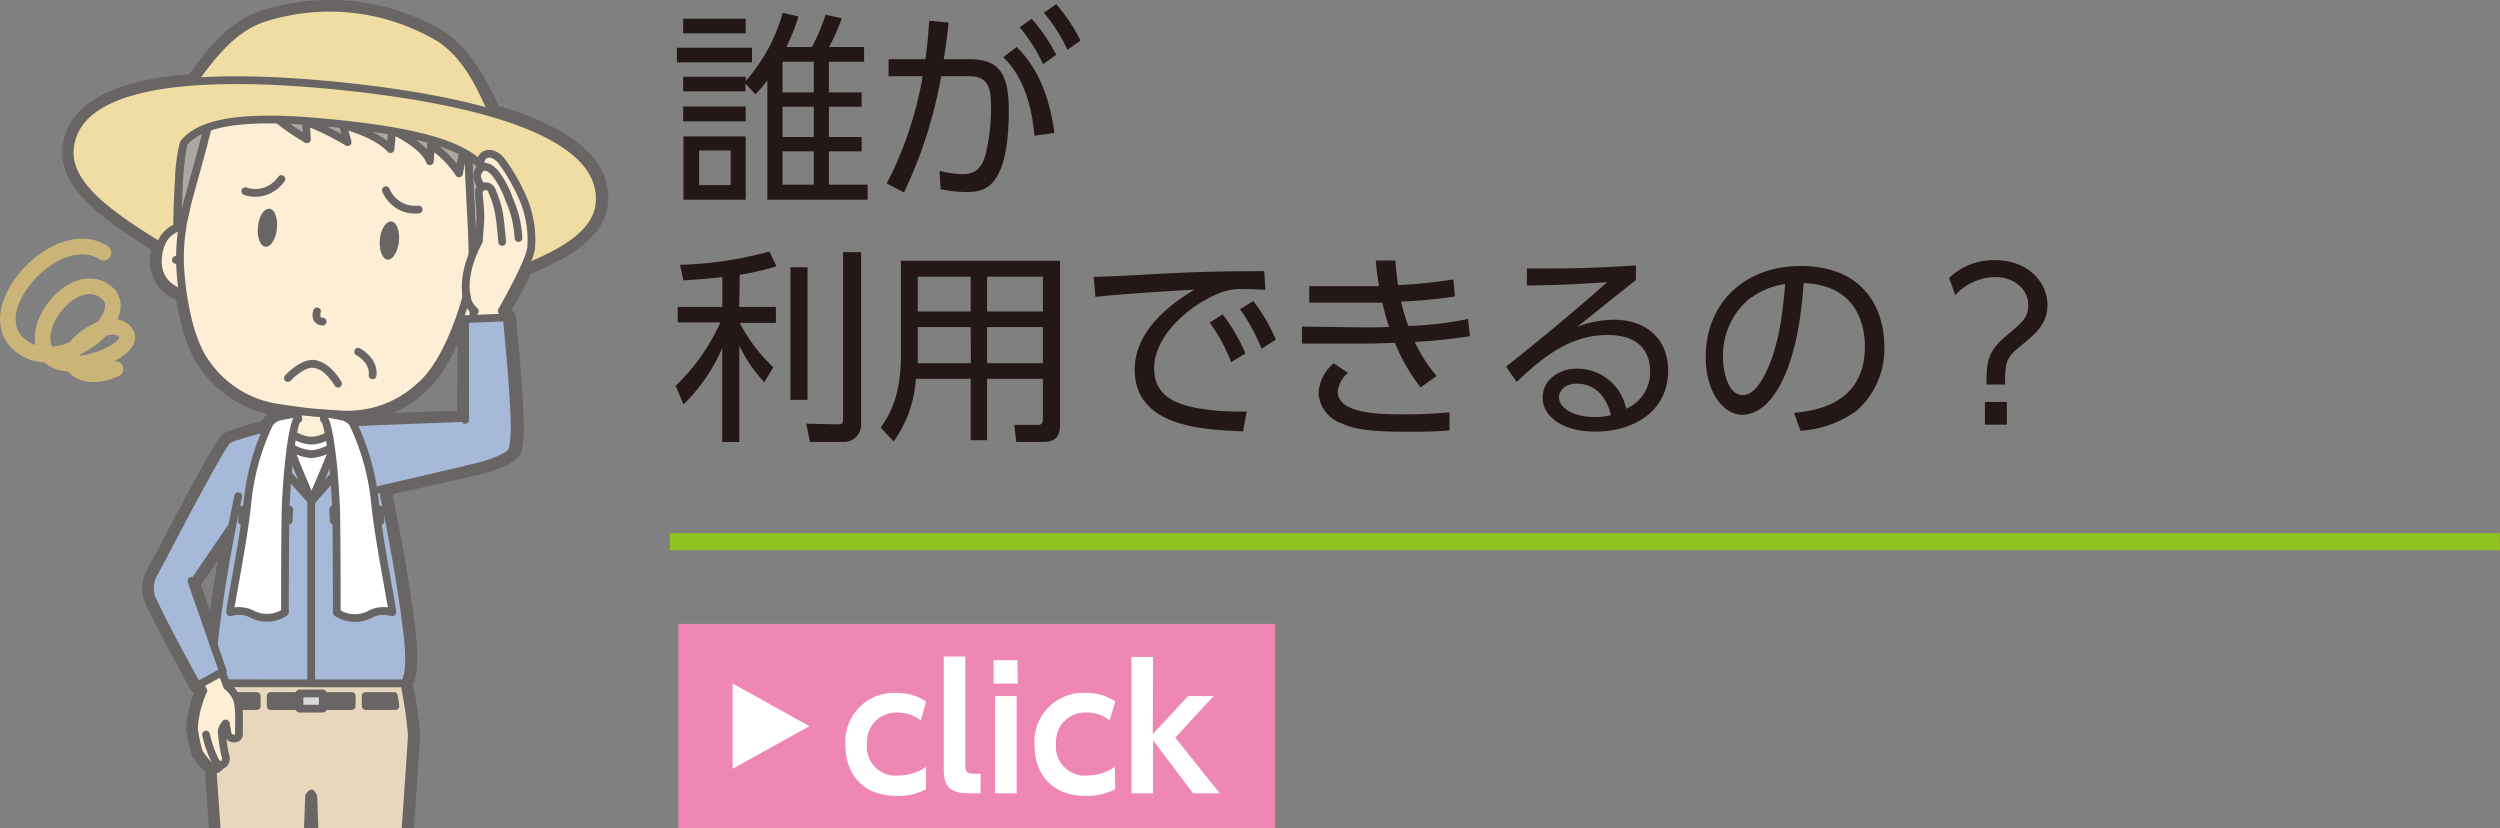 <svg xmlns="http://www.w3.org/2000/svg" xmlns:xlink="http://www.w3.org/1999/xlink" width="293.22" height="97.16" viewBox="0 0 293.22 97.16"><rect x="0" y="0" width="293.22" height="97.16" fill="#808080" stroke="none"/><defs><style>.a,.l,.q,.r,.v{fill:none;}.b{clip-path:url(#a);}.c,.h,.p{fill:#686564;}.c,.d,.e,.f,.g,.h,.i,.j,.k,.l,.m,.o{stroke:#686564;}.c,.d,.e,.f,.g,.h,.i,.j,.k,.l,.m,.o,.q,.r{stroke-linecap:round;stroke-linejoin:round;}.c,.r{stroke-width:1.83px;}.d{fill:#aca7a0;}.d,.e,.f,.g,.h,.i,.j,.l,.m,.o,.q{stroke-width:0.91px;}.e,.k{fill:#a6b9d8;}.f{fill:#feefd7;}.g{fill:#e7d8bd;}.i{fill:#d8d8d8;}.j,.u{fill:#fff;}.k{stroke-width:0.94px;}.m,.n{fill:#feeed5;}.o{fill:#f0dda4;}.q{stroke:#696766;}.r{stroke:#cbb478;}.s{fill:#231815;}.t{fill:#ee87b4;}.v{stroke:#8fc31f;stroke-miterlimit:10;stroke-width:2px;}</style><clipPath id="a"><rect class="a" x="-1.45" y="-1.57" width="75" height="99.99"/></clipPath></defs><g class="b"><path class="c" d="M51.41,4.37a25.26,25.26,0,0,0-20.7-2.18c-3.5,1.25-6,4.5-8,7.39-7.9.58-13.93,2.73-14.46,7.79-.47,4.45,5.07,8.07,10.58,11.5A5.4,5.4,0,0,0,18.55,30a3.85,3.85,0,0,0,2.93,4.44c.37,2.55,1.16,6.14,2.79,8.28a12.44,12.44,0,0,0,8.82,5.21s.89.14,1.92.28l-.09.92.06-.66-2.24.44a2.16,2.16,0,0,0-1.14.76,2.39,2.39,0,0,0-.29.52,28.68,28.68,0,0,0-4.54,1.39c-.62.27-5.53,9.65-7.63,13.66h0s-.57,1-.95,1.78a3.58,3.58,0,0,0-.46,3c1.27,2.93,5.42,10.42,5.42,10.42l.26-.15.44.74a12.68,12.68,0,0,0-1.11,4.41,17.37,17.37,0,0,0,.63,2.84,9.92,9.92,0,0,0,1.57,1.84c.3,4.51.85,12.16,1.4,19.65.27,3.7.7,9.53.43,11.64-.12,1,1,1.33,1,1.33l1.36,11.5a3.05,3.05,0,0,0-1.36.89,1.28,1.28,0,0,0,.09,1.82l.07.06h6.32V122.77l1-.86,1-28.53.28-.31.27.31,1,28.53,1,.86V137h6.32a1.29,1.29,0,0,0,.22-1.81l-.06-.07a3.05,3.05,0,0,0-1.36-.89l1.36-11.5s1.11-.37,1-1.33c-.26-2.11.16-7.94.43-11.64.83-11.27,1.65-22.86,1.65-23.66a48.21,48.21,0,0,0-.89-6c.37-.52.84-1.89.33-6.19-.77-6.5-2.26-13.78-2.61-15.44V57.22l10-2.26h0c2.1-.41,4.94-1.37,5.11-2.31A14.53,14.53,0,0,0,60.53,50c-.09-4.59-.94-12.78-.94-12.78h-.42c-.06-.38-.11-.7-.14-.92.26-.46,1.63-2.89,2.55-4.91,4.59-1.86,8.45-4.09,8.81-7.56.53-5.06-4.91-8.42-12.52-10.64C56.34,10,54.55,6.32,51.41,4.37ZM20.82,26.68h0c0-.87.06-2.09.09-3.19C20.88,24.59,20.84,25.81,20.82,26.68ZM25.25,74c-.07.62-.12,1.18-.16,1.68l-2.54-7.19,4.66-6.81C26.63,64.8,25.78,69.57,25.25,74Zm9.67-24.84ZM38,48.5h0l.05.62Zm16.54.56-10.8.37-2.44.1a2,2,0,0,0-1.06-.66l-1.9-.38,1.22.08a12.44,12.44,0,0,0,9.71-3.26c2-1.76,3.56-5.11,4.45-7.52a8.17,8.17,0,0,0,.86-.17Zm1-11.63h-.3l.3-.14Z"/><path class="d" d="M37.93,33.09,20.79,27.9s.15-6.17.24-7a22.87,22.87,0,0,1,2.65-9.7A18.34,18.34,0,0,1,56.4,14.68a22.83,22.83,0,0,1,.58,10c-.08.79-1.21,6.86-1.21,6.86Z"/><path class="d" d="M21.21,18.86S22,11.8,23.11,10c1-1.66,5.92-6.1,8.73-7l.61.89a6.32,6.32,0,0,1,3.1-1.93l.46,1a5,5,0,0,1,3.21-1.24l.12,1.19a7.17,7.17,0,0,1,3.92-1L43,3.17a6,6,0,0,1,3.72-.23L46.3,4.13A4.92,4.92,0,0,1,49,4.3l-.17,1A5.75,5.75,0,0,1,51.7,6.43l-.14,1s5,3.87,5.64,6.17.06,8.49.06,8.49"/><path class="e" d="M26.77,51.57c1.39-.75,7.17-2,7.17-2H44.76l.42,10.26H28Z"/><polyline class="f" points="34.92 49.15 35.21 46.06 36.5 45.23 36.5 45.23 36.5 45.23 37.79 46.06 38.08 49.15"/><path class="f" d="M38.07,49.15l1,.42S39.55,52,36.55,52,34,49.57,34,49.57l1-.42"/><path class="e" d="M28.68,59.56l-6.37,9.32-2.89,1.67L18.19,67l.06-.1c.74-1.34,7.77-15,8.52-15.34A10.32,10.32,0,0,1,28,51.09"/><path class="e" d="M40.94,49.58l2.81-.15L55.21,49a2.76,2.76,0,0,1,2.26,2.83A3.12,3.12,0,0,1,55,55L44.55,57.43"/><path class="e" d="M27.94,58.19s-1.81,8.4-2.69,15.8c-.55,4.63,0,5.87.41,6.3H47.33c.37-.43,1-1.67.41-6.3-.88-7.4-2.69-15.8-2.69-15.8"/><path class="g" d="M36.55,80.15H47.41a48.21,48.21,0,0,1,.89,6c0,.8-.82,12.39-1.65,23.66-.27,3.7-.69,9.53-.43,11.64.12,1-1,1.33-1,1.33H38.75l-1-.86-1-28.5-.22-.35-.28.31-1,28.53-1,.86H27.76s-1.11-.37-1-1.33c.27-2.11-.16-7.94-.43-11.64-.83-11.27-1.65-22.86-1.65-23.66a46.43,46.43,0,0,1,.9-6Z"/><polygon class="h" points="30.11 82.81 26.64 82.81 26.8 81.63 30.11 81.63 30.11 82.81"/><rect class="h" x="31.75" y="81.63" width="4.76" height="1.19"/><polygon class="h" points="42.89 82.81 46.37 82.81 46.2 81.63 42.89 81.63 42.89 82.81"/><rect class="h" x="36.49" y="81.63" width="4.76" height="1.19"/><rect class="i" x="35.13" y="81.33" width="2.73" height="1.79"/><path class="j" d="M36.55,51.68c1.59,0,3.84-1.73,3.84-1.73l-3.87,8.8L32.66,50S34.93,51.68,36.55,51.68Z"/><polygon class="e" points="28.44 59.76 28.38 61.12 30.78 62.08 33.86 61.07 33.92 59.76 28.44 59.76"/><polygon class="e" points="44.56 59.76 44.62 61.12 42.22 62.08 39.14 61.07 39.08 59.76 44.56 59.76"/><path class="k" d="M36.55,58.75s-2.16-4.94-2.46-6c-.65-2.93,0-3.31,0-3.31l-1.54.47-2,4.63s1-.07,1.68-.15c.38,0,.88.67,1.33,1Z"/><path class="j" d="M35,48.43l-2.24.44a2.16,2.16,0,0,0-1.14.76A27.77,27.77,0,0,0,29,59.12c-.49,4.72-2.11,12.4-2,12.7a3.38,3.38,0,0,1,2.5.18,3.81,3.81,0,0,0,3.92-.18s0-11.31.11-12.85c.3-6.08,1-9.71,1.4-9.85Z"/><path class="l" d="M38.81,52.52a5.34,5.34,0,0,1-2.29.75,5.39,5.39,0,0,1-2.34-.76"/><line class="l" x1="36.5" y1="58.75" x2="36.5" y2="80.04"/><path class="k" d="M36.55,58.75s2.15-4.94,2.45-6c.65-2.93,0-3.31,0-3.31h1.53l2,5.06s-1-.07-1.71-.07c-.38,0-.88.67-1.33,1Z"/><path class="j" d="M38,48.43l2.24.44a2.16,2.16,0,0,1,1.14.76A28,28,0,0,1,44,59.12c.49,4.72,2.11,12.4,2,12.7a3.38,3.38,0,0,0-2.5.18,3.82,3.82,0,0,1-4-.15s0-11.31-.11-12.85c-.3-6.08-1-9.71-1.4-9.85Z"/><path class="m" d="M52.38,29.63s5.67-.56,5.15,4.46c-.31,3-2.37,4.09-6.3,3.74"/><path class="m" d="M55.38,34.14A3.79,3.79,0,0,0,54,33.66"/><path class="m" d="M24.55,26.7S19.11,25,18.55,30c-.31,2.95,1.47,4.5,5.39,5"/><path class="m" d="M20.63,30.48a4,4,0,0,1,1.46-.18"/><path class="n" d="M55.36,30.94c0-.33.06-.65.07-1l-.08-2.66L55,20.34a40.7,40.7,0,0,0-.46-5.4,11.5,11.5,0,0,0-.59-1.35c-1.71-2.32-7.37-2.31-13.65-3s-11.8-1.85-14,.07a11.37,11.37,0,0,0-.86,1.2A42.2,42.2,0,0,0,23.85,17L22,23.75l-.59,2.68a9.82,9.82,0,0,1-.13,1l-.05.43a23.62,23.62,0,0,0-.09,3.57s.35,7.66,3.09,11.25a12.44,12.44,0,0,0,8.82,5.21s1.8.29,3.23.44,3.25.24,3.25.24a12.44,12.44,0,0,0,9.71-3.26C52.71,42.43,54.65,35,54.65,35a26.06,26.06,0,0,0,.67-3.61Z"/><path class="l" d="M55.36,30.94c0-.33.06-.65.07-1l-.08-2.66L55,20.34a40.7,40.7,0,0,0-.46-5.4,11.5,11.5,0,0,0-.59-1.35c-1.71-2.32-7.37-2.31-13.65-3s-11.8-1.85-14,.07a11.37,11.37,0,0,0-.86,1.2A42.2,42.2,0,0,0,23.85,17L22,23.75l-.59,2.68a9.82,9.82,0,0,1-.13,1l-.05.43a23.62,23.62,0,0,0-.09,3.57s.35,7.66,3.09,11.25a12.44,12.44,0,0,0,8.82,5.21s1.8.29,3.23.44,3.25.24,3.25.24a12.44,12.44,0,0,0,9.71-3.26C52.71,42.43,54.65,35,54.65,35a26.06,26.06,0,0,0,.67-3.61Z"/><path class="m" d="M52.38,29.63s5.67-.56,5.15,4.46c-.31,3-2.37,4.09-6.3,3.74"/><path class="m" d="M55.38,34.14A3.79,3.79,0,0,0,54,33.66"/><path class="m" d="M24.55,26.7S19.11,25,18.55,30c-.31,2.95,1.47,4.5,5.39,5"/><path class="m" d="M20.63,30.48a4,4,0,0,1,1.46-.18"/><path class="n" d="M55.36,30.94c0-.33.06-.65.07-1l-.08-2.66L55,20.34a40.7,40.7,0,0,0-.46-5.4,11.5,11.5,0,0,0-.59-1.35c-1.71-2.32-7.37-2.31-13.65-3s-11.8-1.85-14,.07a11.37,11.37,0,0,0-.86,1.2A42.2,42.2,0,0,0,23.85,17L22,23.75l-.59,2.68a9.82,9.82,0,0,1-.13,1l-.05.43a23.62,23.62,0,0,0-.09,3.57s.35,7.66,3.09,11.25a12.44,12.44,0,0,0,8.82,5.21s1.8.29,3.23.44,3.25.24,3.25.24a12.44,12.44,0,0,0,9.71-3.26C52.71,42.43,54.65,35,54.65,35a26.06,26.06,0,0,0,.67-3.61Z"/><path class="l" d="M55.36,30.94c0-.33.06-.65.07-1l-.08-2.66L55,20.34a40.7,40.7,0,0,0-.46-5.4,11.5,11.5,0,0,0-.59-1.35c-1.71-2.32-7.37-2.31-13.65-3s-11.8-1.85-14,.07a11.37,11.37,0,0,0-.86,1.2A42.2,42.2,0,0,0,23.85,17L22,23.75l-.59,2.68a9.82,9.82,0,0,1-.13,1l-.05.43a23.62,23.62,0,0,0-.09,3.57s.35,7.66,3.09,11.25a12.44,12.44,0,0,0,8.82,5.21s1.8.29,3.23.44,3.25.24,3.25.24a12.44,12.44,0,0,0,9.71-3.26C52.71,42.43,54.65,35,54.65,35a26.06,26.06,0,0,0,.67-3.61Z"/><path class="d" d="M30,11.67a28.3,28.3,0,0,0,6,4.67l-.12-2.06a30.73,30.73,0,0,1,4.89,2.39l-.55-2s3.89.95,5.58,2.82L46,15.28s3.69,1.65,4.42,3.63l.12-1.9a11.89,11.89,0,0,1,3.3,3.33l.8-4.38"/><path class="o" d="M58,13.85c-1.45-3.42-3.24-7.42-6.59-9.48a25.26,25.26,0,0,0-20.7-2.18c-3.71,1.32-6.3,4.9-8.42,7.91Z"/><path class="o" d="M40.34,10.14C25.55,8.59,9.09,8.85,8.2,17.37c-.47,4.45,5.07,8.07,10.58,11.5a3.27,3.27,0,0,1,2-2.19c0-1.84.15-5.17.21-5.74v-.41a21.27,21.27,0,0,1,.55-3.72c2.56-3.29,10.34-3.11,18.28-2.27s15.58,2.27,17.4,6A21.53,21.53,0,0,1,57,24.3a2.65,2.65,0,0,1-.06.4c-.06.57-.66,3.85-1,5.66a3.23,3.23,0,0,1,1.63,2.58c6.1-2.2,12.28-4.6,12.74-9C71.17,15.37,55.11,11.69,40.34,10.14Z"/><path class="l" d="M28.77,22.43a3.64,3.64,0,0,0,2.54-.07A3.84,3.84,0,0,0,33,21"/><path class="l" d="M49.1,24.57a3.65,3.65,0,0,1-2.47-.6,3.76,3.76,0,0,1-1.37-1.66"/><path class="l" d="M37.18,36.52s-.39,1.15.66,1.2"/><path class="p" d="M46.79,28.33c-.13,1.23-.74,2.18-1.35,2.12s-1-1.12-.89-2.36.74-2.18,1.36-2.11S46.92,27.1,46.79,28.33Z"/><path class="p" d="M30.25,26.59c-.14,1.24.26,2.29.88,2.35s1.22-.88,1.35-2.11-.26-2.29-.88-2.35S30.37,25.36,30.25,26.59Z"/><path class="q" d="M33.77,44.34s1.62-1.83,3.15-1.67"/><path class="q" d="M39.65,45s-1.2-2.12-2.73-2.28"/><path class="l" d="M42,41.25s1.92,1,1.7,2.77"/><path class="m" d="M55.41,41.8l.14-5.92,3.28.07s.44,2.85.85,6.18"/><path class="e" d="M54.55,49.25V37.43l4.88-.2s.85,8.19.94,12.78a14.53,14.53,0,0,1-.23,2.63C60,53.64,57,54.58,54.91,55"/><path class="m" d="M25.4,77.18l1.24,3.31a3.36,3.36,0,0,1,1,1.18c.58.93.35,3.67.39,4.21s-.2.77-.65.74a.77.77,0,0,1-.7-.63,9.59,9.59,0,0,0-.22-1.12,2.28,2.28,0,0,0-.45,1,18.3,18.3,0,0,0,0,3.31,1,1,0,0,1-.72,1.07c-.55.1-1.95-2-1.95-2a17.06,17.06,0,0,1-.6-2.82A12.57,12.57,0,0,1,23.85,81l-1.72-2.94"/><path class="m" d="M24.17,86.16a13,13,0,0,0,1.14,3.2c.52.62.87.29,1,.16a.88.88,0,0,0,.11-.9A21.37,21.37,0,0,1,26,85.75c0-.3.47-.88.47-.88"/><path class="e" d="M19.14,65.23s-.57,1-.95,1.78a3.58,3.58,0,0,0-.46,3c1.27,2.93,5.42,10.42,5.42,10.42l3-1.67-3.7-10.63"/><path class="m" d="M58.87,36.43S62,31,62.29,29.15a12.35,12.35,0,0,0-1.13-6.28,22.87,22.87,0,0,0-2.34-4c-.39-.5-1.19-1.08-1.91-.72s-.51,1.19-.46,1.68a35.53,35.53,0,0,0,2,4L59,26.89l-4.06,6s-.42.39-.25,1.71a2.92,2.92,0,0,0,1,1.89"/><path class="m" d="M60.81,27.92a12.55,12.55,0,0,0-1.1-4.55A10.59,10.59,0,0,0,58,20.21c-.38-.37-.84-.8-1.41-.58a1.14,1.14,0,0,0-.51,1.54v0c.25.62,1.16,2.37,1.28,2.68s.52,4,.52,4"/><path class="m" d="M58.9,28.37s-.22-2.62-.4-3.5a12.59,12.59,0,0,0-.8-2.48.78.78,0,0,0-1-.51h0c-.3.08-.65.39-.52,1.15a25.81,25.81,0,0,1,.17,2.64l-.19,2.64S54,32,54.8,35"/><path class="r" d="M13.55,43.28S10,45,8.44,42.69c-1.27-1.89,4.82-6.17,6.39-3.52,1.21,2-7.52,5.47-9.44,2.1s3.54-9.82,7.07-7S6.71,44.72,2.05,40.22C-2.28,36,6.84,26.15,12.14,29.64"/></g><path class="s" d="M88.2,5.6V7.31H79.39V5.6Zm5.45-3.67a23,23,0,0,1-1.42,3.58h3a22.54,22.54,0,0,0,1.6-3.79l1.9.43a24,24,0,0,1-1.49,3.36h4.11V7.24H97.22v3.6h3.84v1.68H97.22v3.55h3.84v1.68H97.22v3.91h4.54v1.77H90v-14a15.5,15.5,0,0,1-1.4,1.62L87.43,9.8v.92h-7.3V9h7.33v.5a20.17,20.17,0,0,0,4.34-8Zm-6.19.27V3.92H80.13V2.2Zm0,10.29v1.75H80.13V12.49Zm0,3.51v7.43h-7.3V16ZM85.7,17.65H82v4.06H85.7ZM95.45,7.24H91.78v3.6h3.67Zm0,5.28H91.78v3.55h3.67Zm0,5.23H91.78v3.91h3.67Z"/><path class="s" d="M104,21.52a43,43,0,0,0,4.22-12.58h-4v-2h4.32c.22-1.6.31-2.59.45-4.51l2.28.22c-.22,1.85-.32,2.71-.58,4.29h2.81c3.21,0,4.82,1.06,4.82,5.93,0,9.44-3,9.65-5,9.65a15.23,15.23,0,0,1-3-.33l-.12-2.14a14.53,14.53,0,0,0,2.69.38c1.46,0,2.3-.67,2.74-2.45a22.73,22.73,0,0,0,.6-5.32c0-2.12-.15-3.75-2.62-3.72h-3.22a53.14,53.14,0,0,1-4.36,13.63Zm17.32-5.6c-.24-2.85-1-6.64-3.65-9.21l1.56-1.2c1,1,3.58,3.62,4.44,10.08ZM121,2.2a19.63,19.63,0,0,1,2.88,4.23l-1.54,1.1a19.24,19.24,0,0,0-2.75-4.33ZM123.88.49a20,20,0,0,1,2.85,4.27L125.2,5.84a19.7,19.7,0,0,0-2.76-4.34Z"/><path class="s" d="M86.71,36H91v1.87H86.76a19.62,19.62,0,0,0,3.94,5.21l-1.06,1.75a17.17,17.17,0,0,1-2.93-4.29V51.84h-2v-11a21.15,21.15,0,0,1-4.54,6.6l-.93-2.19a23.44,23.44,0,0,0,5.25-7.44h-5V36h5.23V32.5c-1.66.19-3.29.31-4.56.38l-.41-1.82A44.42,44.42,0,0,0,90.24,29.5l.84,1.73a30.72,30.72,0,0,1-4.32,1Zm8,10.9h-2V31.35h2ZM101,49.73a2,2,0,0,1-1.9,2.1H95l-.44-2.14,3.46.08c.72,0,.86,0,.86-.72V29.57H101Z"/><path class="s" d="M124.33,49.83c0,1.75-1,2-1.89,2H119.2l-.24-2h2.81c.4,0,.55-.26.55-.65V44.43h-6.55v7.2h-1.92v-7.2h-6.43a14.12,14.12,0,0,1-2.61,7.35l-1.52-1.63c.7-1,2.38-3.27,2.38-8.45V30.58h18.66ZM113.85,38.36h-6.21V42.6h6.23Zm0-5.91h-6.21v4.08h6.21Zm8.47,0h-6.55v4.08h6.55Zm0,5.91h-6.55V42.6h6.55Z"/><path class="s" d="M148.41,34c-1-.07-1.78-.09-2.45-.09a6.68,6.68,0,0,0-2.43.29c-3.45,1.15-8.16,4.87-8.16,9,0,3.12,2.31,4.1,4.85,4.63a29.42,29.42,0,0,0,6,.43l-.43,2.33c-4.73-.19-12.7-.53-12.7-7.25,0-4.56,4.2-7.7,7-9.36-.69,0-9,.53-11.61.84l-.2-2.35c1.18,0,5.33-.22,6.56-.29,5.69-.31,7.94-.36,13.44-.38Zm-5,2.88a21.25,21.25,0,0,1,2.67,4.59l-1.68,1a20.06,20.06,0,0,0-2.52-4.64ZM147,35.31a20.32,20.32,0,0,1,2.64,4.53l-1.68,1.06a21.42,21.42,0,0,0-2.52-4.63Z"/><path class="s" d="M172.41,39.43a61.05,61.05,0,0,1-6.48.67,18.64,18.64,0,0,0,2.56,4l-1.87,1.33a21.13,21.13,0,0,1-3-5.21c-.65,0-2.5.08-3.34.08l-7.58,0v-2l7.29.1c.72,0,1.52,0,2.93-.05a28.68,28.68,0,0,1-.79-2.85h-8.57V33.56h8.19c-.18-1-.31-2-.39-3h2.31c.06,1,.16,1.92.31,2.88a58.55,58.55,0,0,0,6.48-.67l.19,2a55.66,55.66,0,0,1-6.31.6,20.37,20.37,0,0,0,.84,2.86,40.16,40.16,0,0,0,7-.82Zm-14.31,4.3a3.46,3.46,0,0,0-1.2,2.16c0,2.47,4.18,2.71,7.63,2.71,2.76,0,4.32-.14,5.48-.24v2.12c-1.17.09-2.11.16-4.87.16-4.65,0-6.41-.33-7.82-1a4,4,0,0,1-2.67-3.48,4.84,4.84,0,0,1,1.78-3.55Z"/><path class="s" d="M191.87,32.86c-.53.38-1.27,1-1.87,1.46-3.07,2.48-3.41,2.74-5,4a12.57,12.57,0,0,1,4.29-.82c3.53,0,6.36,2,6.36,6,0,4.7-4,7.12-8.52,7.12-3.81,0-6.19-1.7-6.19-4,0-2,1.82-3.38,4.06-3.38a5.85,5.85,0,0,1,5.73,4.7,4.65,4.65,0,0,0,2.81-4.38c0-1.27-.39-4.27-5-4.27-4.24,0-7.37,2.38-10.65,5.5L176.64,43c1.85-1.44,7.34-5.86,11.86-9.91-4.08.28-5.5.33-9.41.4v-2c5.09,0,7,0,12.79-.36ZM184.93,45c-1.46,0-2.08.93-2.08,1.58,0,1.18,1.53,2.33,4.22,2.33a6.94,6.94,0,0,0,1.87-.22C188.41,46.43,187,45,184.93,45Z"/><path class="s" d="M210.42,48.43c2.47-.26,8.31-1,8.31-7.82,0-1.9-.58-7.18-7.18-7.4-.22,2.79-.7,8.69-3.17,12.65-1.41,2.24-3,2.79-4,2.79-2.35,0-4.32-2.79-4.32-6.75,0-6.53,4.75-10.7,11.09-10.7,7.77,0,9.86,5.37,9.86,9.43a9.68,9.68,0,0,1-3.21,7.51,12.5,12.5,0,0,1-6.63,2.38Zm-5-13.58a8.64,8.64,0,0,0-3.33,7.1c0,1.63.6,4.39,2.3,4.39,1,0,1.73-.89,2.35-1.94,2-3.46,2.4-8.33,2.64-11.09a8.94,8.94,0,0,0-3.93,1.57Z"/><path class="s" d="M228.61,32.59A7.62,7.62,0,0,1,234,30.51c3.79,0,6.14,2.52,6.14,5.28,0,2.23-1.42,3.38-3.22,4.85-1.63,1.32-1.75,1.89-1.75,4.46H233c0-2.71.09-3.86,2.42-5.81,1.85-1.53,2.47-2.09,2.47-3.5,0-1.8-1.56-3.29-3.91-3.29a6.51,6.51,0,0,0-4.66,2.11Zm4.2,14.55h2.57v2.67h-2.57Z"/><rect class="t" x="79.56" y="73.17" width="70" height="24"/><path class="u" d="M108.61,92.57a7,7,0,0,1-3.45.78c-3.82,0-6-2.4-6-6a5.71,5.71,0,0,1,5.32-6.08,5.8,5.8,0,0,1,.59,0,6.15,6.15,0,0,1,3.55,1L108,84.52a4.2,4.2,0,0,0-2.73-.94,3.41,3.41,0,0,0-3.58,3.25,2.16,2.16,0,0,0,0,.44,3.37,3.37,0,0,0,3,3.69,3,3,0,0,0,.6,0,5.71,5.71,0,0,0,3.32-1Z"/><path class="u" d="M115,93.05h-1.24c-2.79,0-3.07-1.15-3.07-3.13V77h2.53V89.75c0,.57.06,1,1,1h.8Z"/><path class="u" d="M119.37,80.18h-2.83V77.43h2.8Zm-.13,12.87h-2.53V81.64h2.53Z"/><path class="u" d="M130.8,92.57a7.17,7.17,0,0,1-3.46.78c-3.82,0-6-2.4-6-6a5.72,5.72,0,0,1,5.33-6.08,5.61,5.61,0,0,1,.58,0,6.16,6.16,0,0,1,3.56,1l-.66,2.24a4.13,4.13,0,0,0-2.72-.94,3.41,3.41,0,0,0-3.57,3.25,3.23,3.23,0,0,0,0,.44,3.38,3.38,0,0,0,3,3.69,2.81,2.81,0,0,0,.58,0,5.8,5.8,0,0,0,3.33-1Z"/><path class="u" d="M135.21,86.11l4.13-4.47h3l-4.49,4.87,5.21,6.54h-3.13l-4.69-6.23v6.23h-2.53v-16h2.53Z"/><polygon class="u" points="85.93 80.17 94.93 85.17 85.93 90.17 85.93 80.17"/><line class="v" x1="78.55" y1="63.53" x2="293.2" y2="63.53"/></svg>